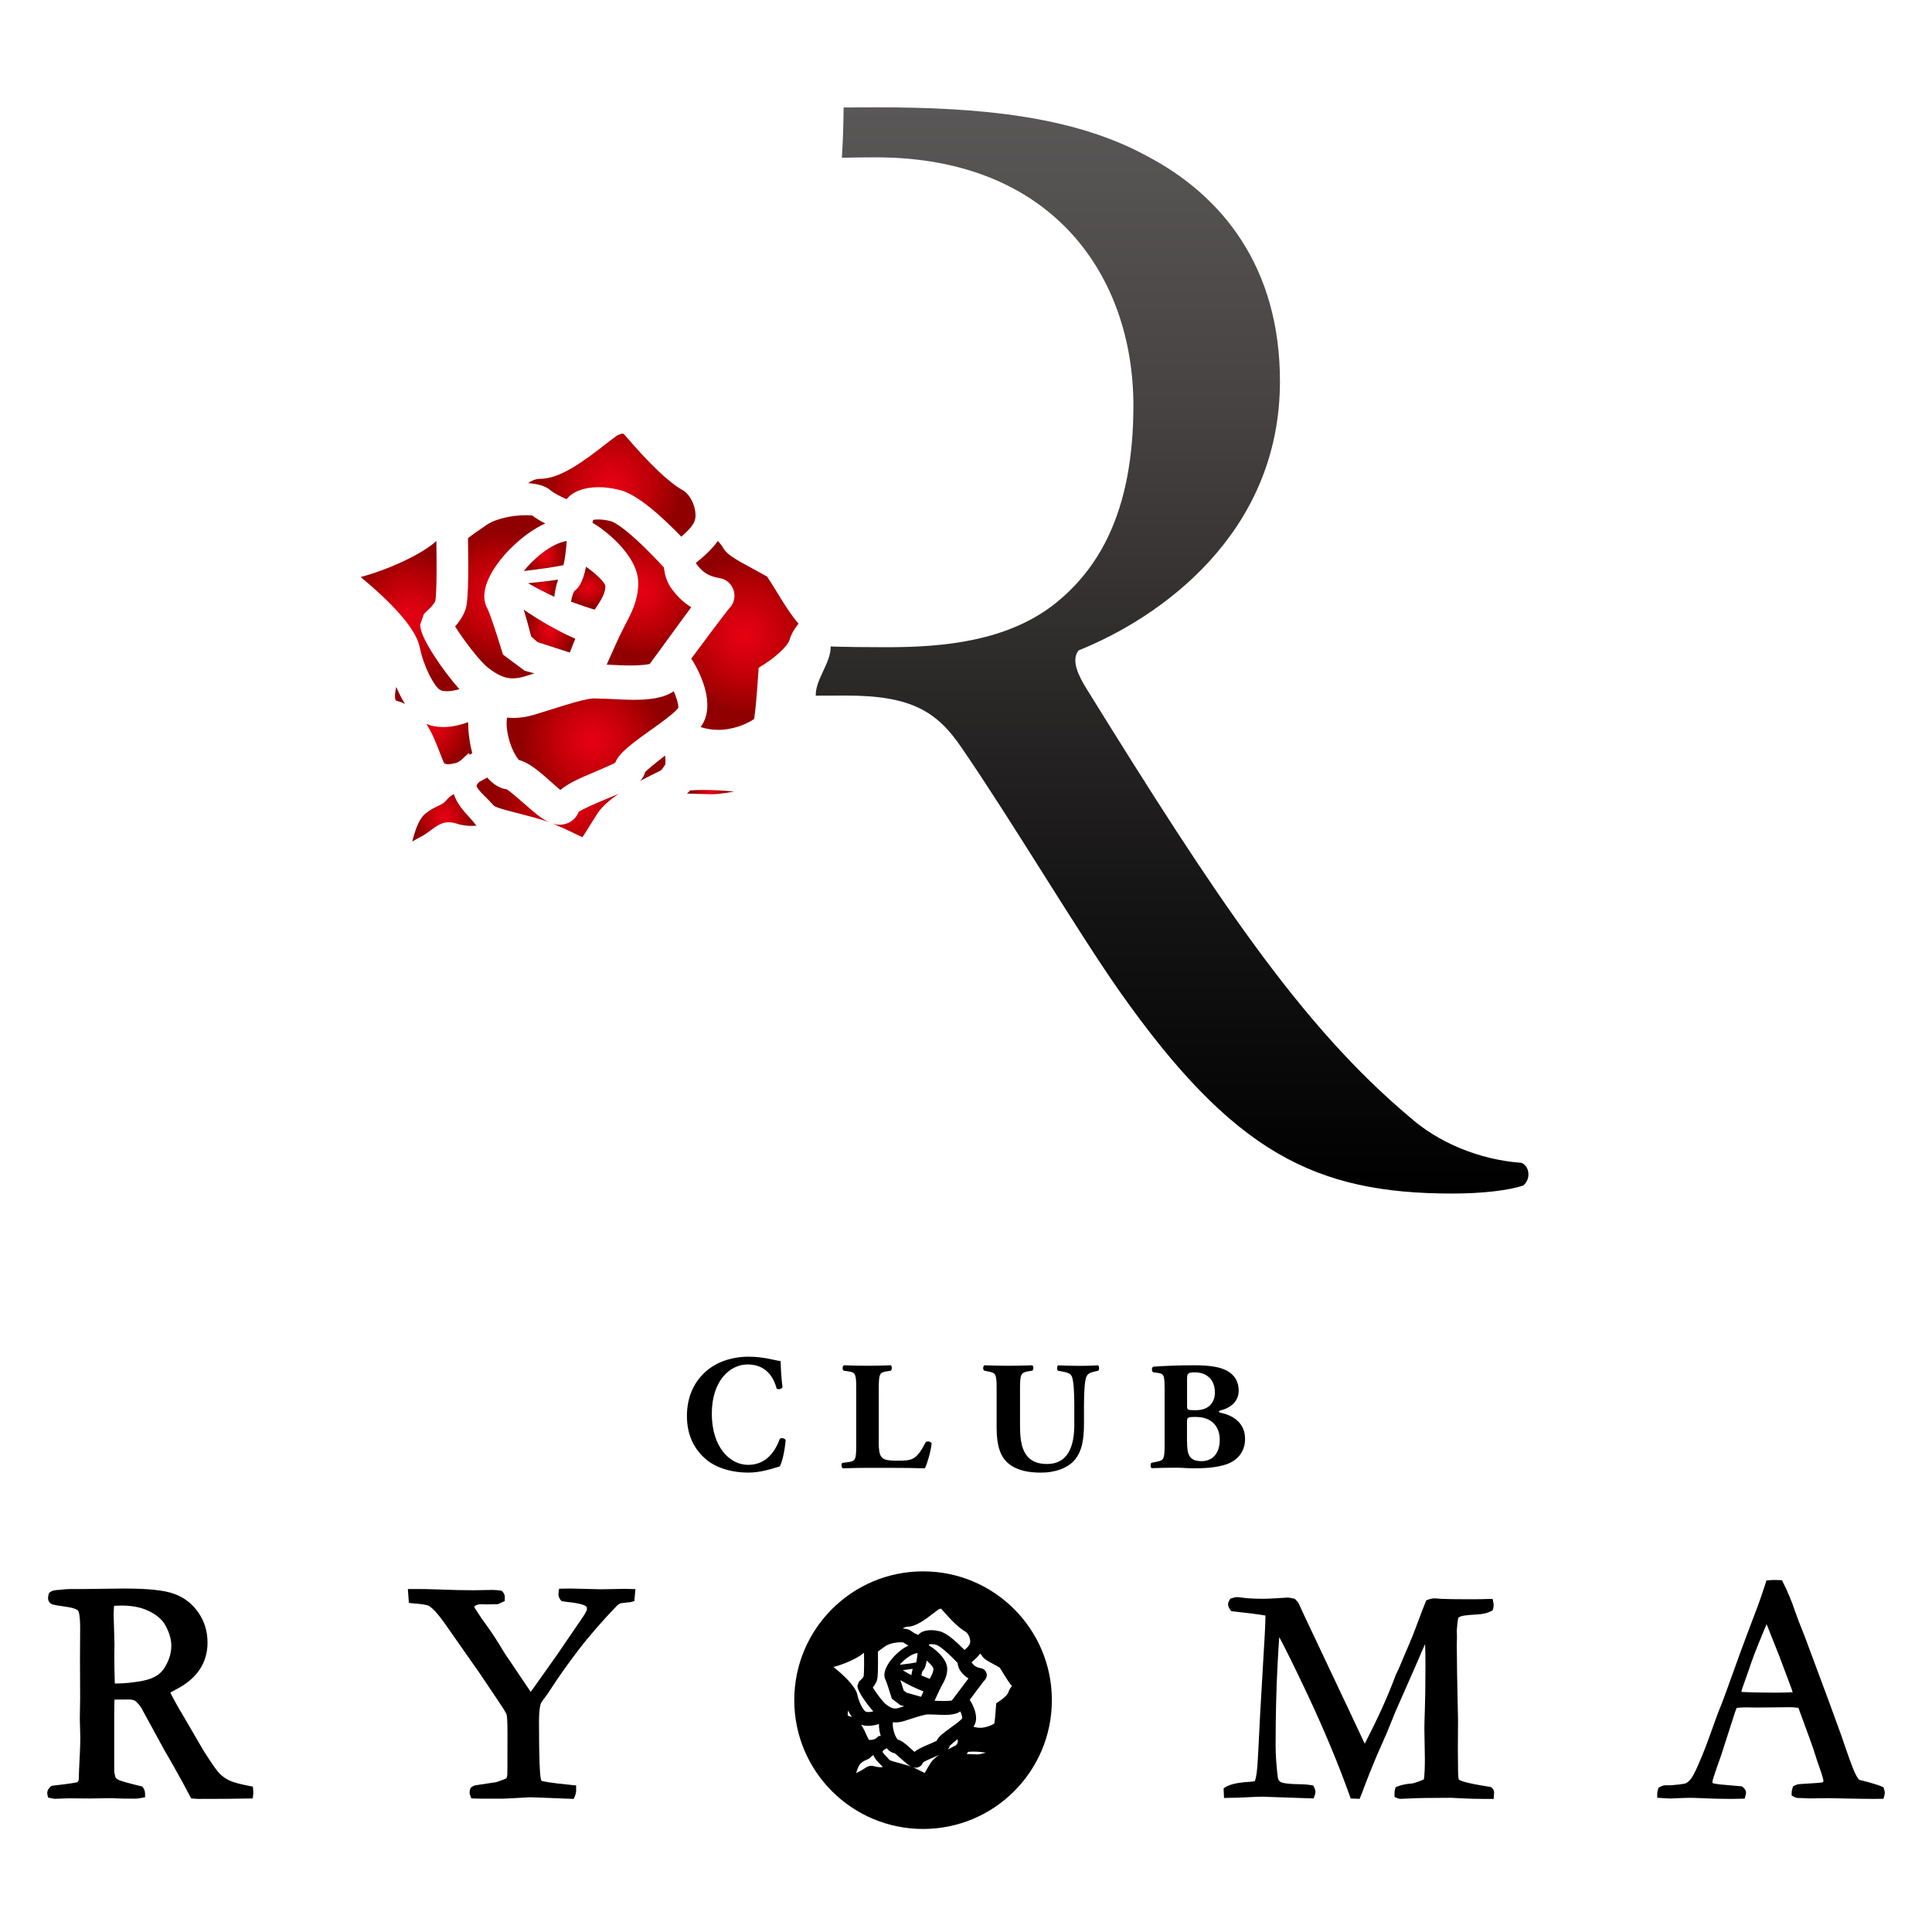 <?xml version="1.0" encoding="UTF-8"?>
<svg xmlns="http://www.w3.org/2000/svg" width="450" height="450" viewBox="0 0 450 450" fill="none">
  <path d="M181.83 317.024C181.83 317.726 181.941 320.838 182.257 323.106C182.108 323.568 181.142 323.729 180.882 323.387C179.916 319.754 177.594 317.807 174.101 317.807C170.088 317.807 165.796 321.52 165.796 329.269C165.796 337.018 169.939 341.193 174.268 341.193C178.634 341.193 180.659 337.801 181.625 335.151C181.922 334.83 182.777 334.95 183 335.432C182.74 338.323 182.127 340.651 181.625 341.555C179.674 342.137 177.111 343 174.305 343C170.775 343 167.153 342.097 164.589 340.029C161.988 337.881 160 334.649 160 329.811C160 325.054 161.876 321.701 164.366 319.473C166.93 317.164 170.608 316 174.361 316C178.077 316 180.752 316.944 181.83 317.024Z" fill="black"></path>
  <path d="M204.667 335.884C204.667 337.571 204.818 338.738 205.288 339.313C205.759 339.924 206.418 340.221 209.092 340.221C212.425 340.221 213.441 340.11 215.607 335.94C215.908 335.588 216.736 335.717 217 336.162C216.812 338.034 215.946 341.018 215.418 342C213.479 341.926 209.977 341.889 206.964 341.889H202.068C200.393 341.889 198.566 341.926 196.288 342C195.968 341.778 195.892 340.962 196.175 340.74L197.568 340.554C199.206 340.332 199.432 340.054 199.432 336.7V323.3C199.432 319.946 199.206 319.631 197.568 319.409L196.514 319.26C196.156 319.038 196.156 318.222 196.589 318C198.491 318.074 200.317 318.111 202.068 318.111C203.82 318.111 205.646 318.074 207.491 318C207.793 318.222 207.793 319.038 207.491 319.26L206.55 319.409C204.912 319.668 204.686 319.946 204.686 323.3V335.884H204.667Z" fill="black"></path>
  <path d="M232.134 323.421C232.134 319.99 231.899 319.782 230.194 319.441L229.233 319.251C228.92 319.024 228.9 318.227 229.312 318C231.135 318.076 233.036 318.114 234.878 318.114C236.741 318.114 238.603 318.076 240.445 318C240.759 318.227 240.759 319.024 240.445 319.251L239.524 319.403C237.819 319.706 237.583 319.99 237.583 323.421V331.931C237.583 336.234 238.073 340.991 243.875 340.991C248.756 340.991 250.226 336.878 250.226 331.817V327.363C250.226 324.387 250.07 321.582 249.658 320.635C249.325 319.857 248.482 319.649 247.443 319.459L246.424 319.27C246.11 318.967 246.188 318.246 246.424 318.019C248.482 318.095 249.972 318.133 251.52 318.133C252.931 318.133 254.343 318.095 255.793 318.019C256.028 318.246 256.107 318.967 255.793 319.27L255.107 319.422C254.127 319.649 253.402 319.857 253.049 320.635C252.637 321.582 252.48 324.387 252.48 327.363V331.476C252.48 334.945 252.147 338.11 250.05 340.346C248.364 342.071 245.6 343 242.503 343C239.602 343 237.015 342.564 234.957 340.934C232.977 339.361 232.134 336.632 232.134 332.613V323.421Z" fill="black"></path>
  <path d="M271.26 323.963C271.26 320.333 271.182 319.963 269.581 319.759L268.566 319.611C268.234 319.426 268.156 318.352 268.722 318.315C271.611 318.13 274.364 318 278.17 318C281.801 318 284.241 318.389 285.9 319.333C287.54 320.278 288.516 321.778 288.516 323.907C288.516 326.926 285.822 328.111 284.651 328.407C284.28 328.481 283.89 328.63 283.89 328.796C283.89 328.907 284.085 329.019 284.417 329.093C287.403 329.704 289.96 331.574 289.999 335.056C290.039 338.37 287.95 340.315 285.568 341.093C283.187 341.889 280.337 342 278.014 342C276.648 342 275.203 341.852 274.11 341.852C272.255 341.852 270.401 341.889 268.234 341.963C267.922 341.741 267.922 340.815 268.234 340.704L269.327 340.481C271.026 340.167 271.26 339.907 271.26 336.667V323.963ZM276.491 327.463C276.491 328.389 276.53 328.463 278.502 328.463C281.762 328.463 282.972 326.482 282.972 324.333C282.972 321.204 280.922 319.648 278.307 319.648C276.53 319.648 276.491 319.944 276.491 321.519V327.463ZM276.491 335.759C276.491 338.574 276.862 340.333 279.829 340.333C282.64 340.333 284.104 338.278 284.104 335.37C284.104 332.241 282.211 330.037 278.561 330.037C276.472 330.037 276.472 330.074 276.472 331.519V335.759H276.491Z" fill="black"></path>
  <path d="M354.386 270.851C344.263 270.101 334.89 265.969 328.513 260.338C303.004 238.947 283.123 208.927 253.12 160.495C251.237 157.496 249.374 153.749 251.237 151.481C270.004 143.966 298.125 124.459 298.125 88.807C298.125 62.535 284.986 45.641 266.988 36.262C249.739 26.884 227.611 25 204.35 25C201.641 25 199.087 25.019 196.494 25.038C196.455 28.959 196.34 32.861 196.09 36.743C198.395 36.685 200.988 36.647 203.985 36.647C245.629 36.647 263.992 64.803 263.992 94.458C263.992 119.981 255.367 133.107 245.244 140.987C234.372 149.251 220.12 150.75 206.616 150.75C201.2 150.75 196.916 150.693 193.478 150.577C193.555 154.402 189.924 158.207 190.001 162.032C191.115 162.032 195.917 162.013 197.243 162.013C212.244 162.013 218.257 165.761 223.885 174.025C235.506 190.918 250.892 216.806 260.63 230.702C287.272 268.602 306.404 278 338.29 278C345.416 278 351.428 277.25 354.79 276.136C356.634 274.617 356.269 271.6 354.386 270.851Z" fill="url(#paint0_linear_100_455)"></path>
  <path d="M104.086 161C103.372 161 102.794 160.901 102.427 160.644C101.211 159.894 98.722 155.529 97.738 150.67C96.735 145.732 89.519 138.957 84 134.394C89.711 132.933 98.144 129.259 101.636 126C101.829 137.713 101.443 139.747 101.404 139.945C101.115 140.735 100.112 141.703 99.552 142.216L98.742 143.006L97.873 145.455L97.912 145.949C98.066 148.734 103.218 156.299 107 160.526C105.669 160.901 104.742 161 104.086 161Z" fill="url(#paint1_radial_100_455)"></path>
  <path d="M104.381 178C104.033 178 103.759 177.938 103.466 177.794C103.173 177.216 102.679 175.938 102.459 175.34C101.672 173.299 100.72 170.825 99.311 168.619C100.501 169.113 101.8 169.34 103.228 169.34C105.022 169.34 106.962 168.969 109.048 168.206C109.03 170.969 109.524 173.588 110 175.423C109.799 175.546 109.616 175.67 109.433 175.794L109.158 175.423L107.364 177.072C106.962 177.34 106.504 177.629 106.248 177.711L105.809 177.794C105.333 177.897 104.875 178 104.381 178ZM94.314 163.938C93.765 163.67 93.18 163.443 92.557 163.278C92.155 163.175 92.136 163.113 92.081 162.887C91.917 162.186 92.008 161.155 92.301 160C92.887 161.381 93.564 162.722 94.314 163.938Z" fill="url(#paint2_radial_100_455)"></path>
  <path d="M103.669 186.707C102.806 187.652 101.212 187.796 99.188 189.421C97.088 191.086 96.356 194.993 96 196C96.225 195.856 98.644 194.561 98.644 194.561C101.55 192.731 102.863 190.716 106.406 191.847C107.831 192.32 109.481 192.443 111 192.32C110.756 192.073 110.512 191.806 110.325 191.497L109.294 190.325C108.094 189.03 106.444 187.221 105.713 185C104.981 185.288 104.475 185.802 103.669 186.707Z" fill="url(#paint3_radial_100_455)"></path>
  <path d="M135.654 195C135.007 194.698 134.183 194.321 133.653 194.058C132.241 193.36 130.613 192.606 128.789 191.852C129.299 192.003 129.809 192.097 130.339 192.097C130.829 192.097 131.319 192.022 131.771 191.89C133.183 191.456 134.261 190.438 134.791 189.1C135.556 188.554 137.733 187.536 141.244 186.084C142.244 185.689 143.166 185.293 144.029 184.935C142.008 186.329 140.302 187.8 139.243 189.345L137.262 192.474C136.929 193.04 136.203 194.208 135.654 195ZM127.809 191.494C126.887 191.155 125.926 190.834 124.906 190.552L120.787 189.458C118.748 188.931 115.668 188.177 115.041 187.668L113.511 186.047C112.825 185.387 110.961 183.634 111.001 182.955C111.001 182.955 111.059 182.654 111.648 182.107C112.256 181.787 112.883 181.447 113.491 181.108C114.845 182.673 116.355 183.596 117.983 183.841C118.61 184.124 121.16 186.367 122.239 187.31C124.396 189.194 126.122 190.702 127.809 191.494ZM149.089 181.9C149.677 181.297 150.069 180.618 150.265 179.808C150.873 179.204 152.933 177.508 154.894 176C155.012 176.679 155.031 177.414 154.953 178.073C154.874 178.168 154.227 179.223 153.933 179.449C152.325 180.241 150.677 181.052 149.089 181.9Z" fill="url(#paint4_radial_100_455)"></path>
  <path d="M160 184.845C160.286 184.619 160.534 184.369 160.744 184.095C161.735 184.036 162.783 184 163.889 184C166.291 184 168.712 184.143 171 184.369C168.922 184.726 167.035 184.988 165.986 185L160 184.845Z" fill="url(#paint5_radial_100_455)"></path>
  <path d="M130.51 184C129.988 183.581 129.39 183.03 128.676 182.402C125.413 179.491 123.212 177.627 120.896 177.037C120.606 176.733 119.892 175.858 119.158 174.012C118.425 172.186 118 170.093 118 168.4C118 167.963 118.039 167.525 118.097 167.145C118.598 167.202 119.081 167.221 119.583 167.221C121.089 167.221 122.633 166.993 124.293 166.517L128.598 165.185C131.958 164.12 136.127 162.788 138.251 162.674L141.958 162.788C143.927 162.883 145.819 162.998 147.556 162.998C150.896 162.998 154.467 162.712 156.919 161C157.517 162.313 158 163.816 158 164.824C157.459 165.832 153.811 168.457 151.842 169.846C146.861 173.404 144.197 175.401 143.29 177.665C142.305 178.179 139.699 179.301 138.753 179.701C135.259 181.146 132.402 182.421 130.51 184Z" fill="url(#paint6_radial_100_455)"></path>
  <path d="M167.329 170C165.905 170 164.521 169.781 163.176 169.344C163.294 169.185 163.393 169.046 163.492 168.887C164.896 166.719 165.134 163.836 164.184 160.337C163.591 158.21 162.404 155.466 161 153.418C163.888 149.521 169.228 142.383 169.92 141.628C170.968 140.554 171.344 138.924 170.869 137.472C170.375 135.981 169.169 134.927 167.665 134.669C164.639 134.152 163.551 133.058 162.266 131.448C162.187 131.348 162.147 131.269 162.108 131.09C163.67 129.837 165.668 128.147 167.191 126C167.646 126.497 168.12 127.054 168.278 127.332C169.109 129.002 170.731 129.996 175.557 132.581C176.625 133.178 178.029 133.913 178.662 134.291C179.137 134.967 179.948 136.259 180.66 137.432C182.341 140.196 184.161 143.159 186 145.266C185.209 146.221 184.378 147.453 183.884 149.084C183.409 150.595 180.383 153.179 178.464 154.412L176.704 155.545L176.566 157.613C176.309 161.59 175.933 165.785 175.656 167.455C174.924 167.992 172.788 169.225 169.92 169.742C169.169 169.901 168.278 170 167.329 170Z" fill="url(#paint7_radial_100_455)"></path>
  <path d="M158.691 125C154.003 120.192 148.524 115.17 144.318 114.119C142.64 113.71 141.019 113.477 139.457 113.477C136.061 113.477 133.418 114.47 131.971 116.28C130.717 115.735 128.904 114.8 128.209 114.197C127.148 113.243 125.392 112.698 123 112.523C123.81 111.959 124.775 111.53 125.778 111.53C130.428 111.53 135.849 107.56 141.482 103.122L143.643 101.487C144.376 101.117 144.839 101 145.052 101C145.109 101 145.225 101 145.553 101.37C151.418 108.202 155.817 112.387 159 114.158C161.161 115.365 162.415 119.044 161.875 121.088C161.547 122.353 160.061 123.832 158.691 125Z" fill="url(#paint8_radial_100_455)"></path>
  <path d="M125.195 149.56C124.813 149.218 124.205 148.694 123.719 148.25C123.285 146.577 122.643 144.137 122 142C125.803 144.661 130.44 147.222 134 148.774L132.715 152C132.715 152 126.064 149.823 125.195 149.56Z" fill="url(#paint9_radial_100_455)"></path>
  <path d="M146.729 155C144.882 155 143.016 154.88 141.675 154.82L141.305 154.8L144.221 148.32L145.621 145.52C147.021 142.88 148.654 139.86 148.654 135.78C148.654 129.68 141.519 123.82 138 121.76C138.058 121.5 138.097 121.28 138.156 121.1C138.447 121.04 138.836 121 139.342 121C140.236 121 141.227 121.12 142.277 121.4C142.997 121.6 145.991 122.9 154.351 131.86L154.623 132.14C154.642 132.24 154.662 132.34 154.662 132.44C154.837 133.56 155.148 135.5 156.626 137.4C157.695 138.76 159.017 140.24 161 141.44C159.27 143.76 156.898 147.04 153.729 151.38L151.298 154.7C151.318 154.68 151.298 154.66 151.259 154.66C151.065 154.7 149.899 155 146.729 155Z" fill="url(#paint10_radial_100_455)"></path>
  <path d="M138.504 142C137.056 141.576 135.139 140.913 133 140.14C133.201 138.961 133.557 137.967 133.758 137.672C134.582 137.138 135.741 135.831 136.499 132C138.66 133.547 140.933 135.591 141 136.549C141 138.28 139.908 139.937 138.616 141.853L138.504 142Z" fill="url(#paint11_radial_100_455)"></path>
  <path d="M123 135.842C124.879 136.937 126.97 138.011 129.107 139C129.248 137.821 129.507 136.347 130 135C127.815 135.337 125.114 135.632 123 135.842Z" fill="url(#paint12_radial_100_455)"></path>
  <path d="M131.134 131.624L131.19 131.843C131.51 130.687 131.849 128.353 132 126C128.139 126.658 124.166 130.328 122 133C125.39 132.601 130.023 131.983 131.134 131.624Z" fill="url(#paint13_radial_100_455)"></path>
  <path d="M119.38 158C117.618 158 115.956 157.287 113.759 155.592C111.661 153.994 107.861 148.871 106 145.924C106.811 144.999 107.762 143.728 108.336 142.188C108.613 141.456 109.068 140.204 109.068 131.672C109.068 129.9 109.048 127.82 109.008 125.335C109.919 124.622 111.403 123.563 112.947 122.542C115.144 120.809 119.36 120 122.527 120C123.239 120 123.714 120.039 123.972 120.077C124.744 120.655 125.812 121.329 127 121.926C122.25 124.102 118.628 127.954 117.381 129.399C115.402 131.672 111.067 137.45 113.561 141.822C113.976 142.553 115.5 147.041 116.767 151.22L117.163 152.472L122.21 156.228L124.486 156.844L121.913 157.634C121.003 157.884 120.152 158 119.38 158Z" fill="url(#paint14_radial_100_455)"></path>
  <path fill-rule="evenodd" clip-rule="evenodd" d="M215 426C231.579 426 245 412.56 245 396C245 379.44 231.579 366 215 366C198.421 366 185 379.44 185 396C185 412.58 198.44 426 215 426ZM201.579 398.629C201.717 398.727 201.952 398.767 202.247 398.767C202.502 398.767 202.874 398.747 203.404 398.59C201.874 396.922 199.794 393.94 199.735 392.841L199.715 392.645L200.069 391.683L200.402 391.37C200.432 391.34 200.463 391.309 200.496 391.275C200.72 391.056 201.046 390.738 201.148 390.467C201.167 390.389 201.324 389.584 201.246 384.954C199.833 386.229 196.439 387.7 194.124 388.269C196.36 390.055 199.264 392.723 199.676 394.685C200.088 396.608 201.089 398.335 201.579 398.629ZM202.717 405.261C202.58 405.261 202.443 405.241 202.325 405.182C202.207 404.967 201.991 404.496 201.893 404.26C201.56 403.495 201.148 402.553 200.559 401.71C201.069 401.906 201.619 401.984 202.227 401.984C202.992 401.984 203.816 401.847 204.719 401.553C204.699 402.593 204.915 403.593 205.131 404.28C205.092 404.3 205.052 404.323 205.013 404.349C204.974 404.372 204.935 404.398 204.895 404.417L204.778 404.28L204.012 404.908L203.922 404.957C203.773 405.041 203.624 405.126 203.542 405.143L203.345 405.182C203.11 405.241 202.914 405.261 202.717 405.261ZM198.421 399.944C198.185 399.846 197.93 399.748 197.675 399.689C197.502 399.649 197.498 399.63 197.481 399.538L197.479 399.532C197.4 399.277 197.44 398.884 197.577 398.433C197.812 398.982 198.107 399.492 198.421 399.944ZM201.895 409.864C202.192 409.738 202.431 409.636 202.6 409.46C202.933 409.126 203.149 408.93 203.443 408.812C203.728 409.629 204.399 410.298 204.886 410.784L204.935 410.833L205.366 411.284C205.445 411.402 205.543 411.5 205.641 411.598C205.013 411.657 204.326 411.598 203.738 411.422C202.582 411.086 202.005 411.471 201.238 411.979C201.014 412.128 200.775 412.287 200.5 412.442C200.5 412.442 199.5 412.933 199.402 412.992C199.433 412.917 199.468 412.801 199.513 412.656C199.698 412.065 200.027 411.004 200.736 410.5C201.177 410.17 201.572 410.003 201.895 409.864ZM215.373 412.952C215.118 412.835 214.784 412.678 214.568 412.56C213.999 412.266 213.371 411.952 212.626 411.638C212.822 411.697 213.038 411.736 213.234 411.736C213.43 411.736 213.627 411.697 213.803 411.657C214.372 411.481 214.804 411.069 215 410.5C215.314 410.264 216.177 409.852 217.57 409.264C217.79 409.175 218.006 409.081 218.21 408.991C218.369 408.92 218.524 408.854 218.669 408.793C217.865 409.362 217.178 409.99 216.766 410.617L215.981 411.912C215.883 412.128 215.589 412.619 215.373 412.952ZM212.253 411.5C211.88 411.363 211.508 411.226 211.095 411.108L209.467 410.657L209.232 410.594C208.439 410.382 207.403 410.107 207.171 409.911L206.563 409.244L206.514 409.195C206.21 408.891 205.543 408.228 205.562 407.969C205.562 407.969 205.582 407.851 205.818 407.615C205.935 407.547 206.057 407.478 206.181 407.409C206.302 407.341 206.426 407.272 206.544 407.203C207.073 407.851 207.682 408.243 208.329 408.341C208.562 408.449 209.424 409.234 209.899 409.666L210.016 409.774L210.295 410.015C211.046 410.668 211.659 411.202 212.253 411.5ZM220.729 407.517C220.965 407.262 221.122 406.988 221.2 406.654C221.436 406.399 222.26 405.712 223.045 405.084C223.084 405.359 223.103 405.673 223.064 405.948C223.05 405.961 223.013 406.018 222.966 406.091C222.87 406.238 222.731 406.452 222.652 406.517C222.005 406.831 221.357 407.164 220.729 407.517ZM225.477 408.047C225.379 408.224 225.281 408.381 225.164 408.538L227.596 408.636C228.028 408.636 228.793 408.459 229.657 408.224C228.734 408.086 227.734 407.988 226.753 407.988C226.321 407.988 225.889 408.008 225.477 408.047ZM212.999 408.047C212.783 407.871 212.547 407.655 212.253 407.38C210.939 406.183 210.036 405.418 209.114 405.182C208.996 405.065 208.702 404.692 208.407 403.946C208.113 403.201 207.937 402.338 207.937 401.651C207.937 401.474 207.956 401.298 207.976 401.141C208.172 401.16 208.368 401.18 208.584 401.18C209.192 401.18 209.82 401.082 210.487 400.886L212.233 400.336C213.587 399.885 215.275 399.355 216.138 399.316L217.649 399.355L217.821 399.363C218.559 399.4 219.25 399.434 219.905 399.434C221.259 399.434 222.711 399.316 223.692 398.629C223.927 399.179 224.124 399.787 224.124 400.199C223.908 400.611 222.436 401.69 221.632 402.259L221.6 402.283C219.619 403.738 218.53 404.539 218.179 405.457C217.786 405.673 216.727 406.124 216.354 406.281C214.922 406.889 213.764 407.4 212.999 408.047ZM226.733 402.181C227.263 402.357 227.793 402.436 228.362 402.436C228.734 402.436 229.068 402.396 229.362 402.318C230.481 402.102 231.324 401.631 231.619 401.415C231.717 400.748 231.874 399.12 231.972 397.55L232.031 396.726L232.717 396.275C233.483 395.804 234.68 394.784 234.856 394.195C235.072 393.567 235.386 393.077 235.7 392.704C235.035 391.946 234.383 390.893 233.765 389.89L233.6 389.623C233.326 389.152 233.012 388.642 232.816 388.387C232.706 388.322 232.523 388.224 232.315 388.112C232.082 387.987 231.819 387.846 231.599 387.72C229.715 386.7 229.068 386.327 228.734 385.66C228.68 385.568 228.503 385.372 228.334 385.185L228.303 385.15C227.714 385.993 226.91 386.661 226.302 387.151C226.307 387.167 226.311 387.181 226.315 387.194C226.325 387.23 226.333 387.259 226.36 387.288C226.871 387.936 227.302 388.368 228.499 388.564C229.088 388.662 229.559 389.074 229.755 389.663C229.951 390.232 229.794 390.859 229.382 391.291C229.107 391.585 227.008 394.391 225.87 395.922C226.419 396.726 226.89 397.825 227.126 398.649C227.498 400.022 227.4 401.16 226.851 402.004L226.733 402.181ZM228.028 383.678L228.009 383.757L228.067 383.737L228.028 383.678ZM218.846 379.95C220.553 380.362 222.75 382.383 224.653 384.306C225.222 383.855 225.811 383.247 225.929 382.736C226.145 381.932 225.654 380.46 224.771 379.97C223.496 379.264 221.71 377.596 219.336 374.849C219.218 374.692 219.16 374.692 219.14 374.692C219.061 374.692 218.865 374.731 218.571 374.888L217.708 375.536C215.451 377.301 213.254 378.891 211.37 378.891C210.978 378.891 210.585 379.087 210.252 379.303C211.213 379.362 211.92 379.597 212.351 379.97C212.626 380.225 213.352 380.598 213.862 380.814C214.451 380.088 215.51 379.695 216.884 379.695C217.511 379.695 218.179 379.793 218.846 379.95ZM211.154 394.254C211.088 394.203 211.009 394.142 210.925 394.079C210.782 393.973 210.623 393.854 210.487 393.744C210.291 393.096 209.997 392.154 209.702 391.33C211.409 392.351 213.489 393.351 215.098 393.959L214.529 395.215C214.529 395.203 213.401 394.886 212.44 394.617C211.839 394.448 211.305 394.299 211.154 394.254ZM218.194 396.151C218.675 396.171 219.262 396.196 219.846 396.196C220.743 396.196 221.243 396.137 221.481 396.11C221.581 396.098 221.634 396.092 221.651 396.098C221.671 396.098 221.671 396.118 221.671 396.118L222.652 394.823C223.927 393.116 224.889 391.84 225.576 390.938C224.791 390.467 224.261 389.898 223.829 389.368C223.266 388.654 223.135 387.92 223.054 387.481L223.045 387.426C223.045 387.406 223.041 387.387 223.035 387.367C223.031 387.347 223.025 387.328 223.025 387.308L222.907 387.19C219.552 383.698 218.355 383.188 218.061 383.109C217.629 383.011 217.237 382.952 216.884 382.952C216.687 382.952 216.53 382.972 216.413 382.992C216.393 383.05 216.373 383.148 216.354 383.247C217.767 384.051 220.631 386.347 220.631 388.721C220.631 390.29 219.984 391.487 219.415 392.508L218.846 393.606L217.668 396.137H217.825C217.939 396.141 218.063 396.145 218.194 396.151ZM216.53 391.016C216.02 390.84 215.353 390.565 214.608 390.232C214.686 389.741 214.804 389.309 214.882 389.192C215.177 388.976 215.589 388.407 215.844 386.778C216.609 387.426 217.394 388.309 217.413 388.701C217.413 389.388 217.062 390.059 216.658 390.826L216.589 390.958L216.53 391.016ZM212.292 390.173C211.586 389.82 210.899 389.427 210.271 389.015C210.525 388.98 210.803 388.944 211.088 388.909C211.6 388.844 212.133 388.776 212.587 388.701C212.43 389.192 212.332 389.741 212.292 390.173ZM213.352 387.208L213.371 387.286C213.509 386.835 213.646 385.933 213.705 385.01C212.096 385.266 210.448 386.698 209.565 387.757C210.978 387.6 212.881 387.345 213.352 387.208ZM206.347 396.961C207.211 397.648 207.878 397.942 208.564 397.942C208.859 397.942 209.192 397.884 209.585 397.727L210.605 397.413L209.702 397.158L207.721 395.647L207.564 395.137C207.054 393.449 206.445 391.625 206.288 391.33C205.307 389.564 207.014 387.23 207.799 386.307C208.29 385.719 209.722 384.169 211.586 383.286C211.115 383.05 210.703 382.776 210.389 382.54C210.352 382.54 210.303 382.538 210.238 382.534C210.134 382.528 209.993 382.521 209.82 382.521C208.564 382.521 206.897 382.854 206.033 383.561C205.971 383.606 205.906 383.651 205.843 383.694C205.305 384.077 204.799 384.436 204.483 384.699C204.503 385.699 204.503 386.541 204.503 387.267V387.269C204.503 390.722 204.326 391.232 204.209 391.527C203.973 392.154 203.6 392.664 203.286 393.037C204.032 394.234 205.523 396.314 206.347 396.961Z" fill="black"></path>
  <path d="M46.395 419C46.068 419 45.607 418.981 45.011 418.923L44.531 418.885L44.3 418.461C42.59 415.189 40.554 411.533 38.248 407.568L32.848 397.676C32.061 396.579 31.599 396.232 31.407 396.117C31.061 395.924 30.581 395.847 29.947 395.847L26.661 395.866C26.623 396.733 26.604 398.022 26.604 399.735V412.206C26.584 412.495 26.623 412.995 26.872 413.919C26.949 414.092 27.161 414.304 27.468 414.496C27.66 414.612 28.39 414.939 31.33 415.67L33.117 416.113L33.31 416.344C33.636 416.748 33.79 417.268 33.79 417.884V418.615L33.06 418.75C32.33 418.885 31.811 418.942 31.523 418.942C29.313 418.942 27.756 418.923 26.853 418.865C26.373 418.846 26.027 418.827 25.777 418.827L20.839 418.904L15.978 418.865C15.766 418.865 14.671 418.904 12.711 418.981L11.193 418.692L11.001 417.749C10.982 417.095 11.251 416.614 11.789 416.132L12 415.959L12.269 415.921C16.919 415.382 17.861 415.17 18.034 415.093C18.034 415.093 18.149 414.997 18.341 414.631V414.419C18.341 413.804 18.437 411.59 18.629 407.78C18.668 406.74 18.706 405.701 18.706 404.681L18.591 400.37L18.668 395.424L18.629 386.282L18.668 379.719C18.706 376.043 18.283 375.293 18.207 375.177C18.11 375.042 17.573 374.542 15.324 374.234C12.538 373.849 12.135 373.714 11.885 373.541C11.443 373.272 11.193 372.791 11.193 372.213C11.193 371.963 11.251 371.674 11.328 371.328L11.405 371.078L11.597 370.905C12.019 370.52 12.711 370.346 13.845 370.308C13.979 370.308 14.287 370.269 14.767 370.212C15.363 370.154 15.901 370.115 16.42 370.115H19.398L28.967 370C34.539 370 38.363 370.404 40.65 371.27C42.994 372.136 44.877 373.618 46.261 375.677C47.644 377.718 48.336 380.046 48.336 382.568C48.336 387.379 45.819 391.093 40.823 393.595C40.381 393.826 40.016 394.038 39.67 394.231C40.438 395.789 41.476 397.656 42.744 399.754L47.375 407.703C49.604 411.244 50.622 412.553 51.083 413.034C51.718 413.688 52.486 414.246 53.389 414.689C54.312 415.132 55.945 415.574 58.251 416.017L58.904 416.132L58.962 416.787C58.981 417.075 59 417.287 59 417.46C59 417.634 58.981 417.845 58.962 418.115L58.885 418.885L58.116 418.904C54.773 418.981 50.872 419 46.395 419ZM27.353 392.113C29.025 392.113 31.004 391.902 33.233 391.498C34.674 391.209 35.865 390.747 36.768 390.112C37.633 389.496 38.382 388.534 38.978 387.264C39.593 385.974 39.9 384.646 39.9 383.28C39.9 381.798 39.42 380.181 38.459 378.468C37.748 377.236 36.519 376.159 34.77 375.293C33.002 374.407 30.831 373.965 28.294 373.965C27.814 373.965 27.238 373.984 26.565 374.022C26.508 374.888 26.469 375.581 26.469 376.101L26.661 382.895L26.623 385.743C26.623 387.437 26.661 389.573 26.738 392.113C27.007 392.113 27.199 392.113 27.353 392.113Z" fill="black"></path>
  <path d="M123.531 418.618L117.282 418.943H112.048C111.541 418.943 110.994 418.924 110.388 418.904L109.783 418.885L109.568 418.331C109.431 417.948 109.373 417.68 109.373 417.451C109.373 417.221 109.431 416.973 109.529 416.667L109.607 416.437L109.803 416.284C110.115 416.036 110.427 415.883 110.779 415.825L115.563 415.098C117.458 414.486 117.848 414.257 117.907 414.219C118.004 414.123 118.102 413.836 118.161 413.434C118.18 413.205 118.2 411.235 118.2 403.47C118.2 400.41 118.063 399.626 118.004 399.415C117.926 399.167 117.633 398.516 116.54 396.91L111.697 389.699L103.456 377.937C102.089 376.006 100.917 374.705 99.96 374.074C99.863 374.016 99.316 373.71 96.875 373.5H96.855C96.699 373.5 96.386 373.481 95.957 373.424L95.234 373.328L95 370.115H97.734C98.378 370.115 99.784 370.134 101.972 370.21C105.33 370.344 108.104 370.402 110.31 370.402L114.626 370.325C115.31 370.325 115.954 370.383 116.559 370.478L116.872 370.536L117.087 370.765C117.399 371.109 117.575 371.53 117.575 371.951V372.907L115.954 373.653L113.279 373.691L112.146 373.653C111.541 373.653 111.013 373.787 110.642 374.036C110.427 374.15 110.427 374.361 110.779 374.839C110.916 375.068 111.111 375.336 111.365 375.719C111.872 376.56 112.517 377.497 113.318 378.549C114.509 380.194 115.778 382.126 117.067 384.287C117.575 385.148 118.102 385.951 118.668 386.735L123.609 394.06C123.824 393.754 124.078 393.429 124.351 393.046L129.682 385.53L135.834 376.522C136.498 375.527 136.634 375.107 136.674 374.973C136.693 374.858 136.713 374.724 136.713 374.571C136.713 374.399 136.654 374.246 136.4 374.074C136.049 373.844 134.975 373.385 131.85 373.098L130.796 372.926L130.464 372.544C130.21 372.123 130.073 371.74 130.073 371.377C130.073 371.205 130.092 370.995 130.112 370.784L130.229 370.038L132.924 370L139.915 370.172L145.461 370.077C145.637 370.077 148 370.134 148 370.134L147.746 372.926L147.16 373.098C146.926 373.175 146.594 373.213 146.145 373.232L145.325 373.347C145.168 373.366 144.914 373.404 144.563 373.424C144.387 373.519 144.055 373.691 143.821 373.863C140.345 377.478 137.259 381.016 134.74 384.306C132.241 387.577 130.092 390.618 128.335 393.333C127.749 394.251 127.28 394.94 126.909 395.399C126.128 396.393 125.952 396.814 125.913 396.929C125.679 397.771 125.542 399.128 125.542 400.964C125.542 410.221 125.757 413.224 125.933 414.123C126.05 414.678 126.167 414.831 126.167 414.831C126.226 414.831 127.339 415.194 133.393 415.787L134.193 415.863V417.087C134.193 417.489 134.076 417.948 133.861 418.445L133.627 419L123.531 418.618Z" fill="black"></path>
  <path d="M326.236 418.982C325.928 418.982 325.62 418.908 325.292 418.761L324.811 418.521V417.546C324.811 417.251 324.869 416.938 324.965 416.644L325.08 416.257L325.466 416.11C326.371 415.742 327.526 415.502 329.01 415.392C330.107 415.097 331.013 414.766 331.648 414.434C331.802 413.514 331.879 411.875 331.879 409.556L331.764 402.505C331.764 401.713 331.802 400.277 331.879 398.16C331.956 396.08 332.014 392.656 332.014 387.961C332.014 386.047 331.995 384.39 331.937 382.935C331.648 383.561 331.34 384.279 330.974 385.071L330.435 386.378L324.965 398.823L323.058 403.517L320.535 409.261C319.456 411.857 318.532 414.177 317.762 416.202C317.415 417.122 317.145 417.877 316.914 418.411L316.683 418.982L314.603 418.908L314.41 418.356C311.675 410.716 308.363 402.799 304.607 394.81C301.718 388.679 299.522 384.224 297.962 381.315C297.846 382.77 297.731 384.758 297.596 387.262C297.269 393.171 297.115 399.67 297.115 406.573C297.115 408.709 297.288 411.194 297.615 413.919C297.692 414.453 297.885 414.821 298.27 415.06C298.444 415.171 299.233 415.521 302.507 415.576C303.509 415.576 304.491 415.649 305.416 415.797L305.878 415.87L306.071 416.275C306.302 416.754 306.398 417.104 306.398 417.417C306.398 417.656 306.321 417.951 306.167 418.337L305.936 418.89L293.975 418.485C293.186 418.485 291.934 418.54 290.2 418.632C289.218 418.687 287.812 418.742 285.963 418.761L285.096 418.779L285 416.552L285.404 416.275C286.29 415.705 287.754 415.318 289.892 415.097C291.837 415.005 292.223 414.858 292.261 414.839C292.531 414.287 292.858 412.851 293.07 408.009C293.301 403.057 293.648 396.448 294.149 388.219C294.534 382.125 294.746 378.075 294.746 376.51V376.289C293.031 375.995 290.489 375.664 287.176 375.314L286.772 375.277L286.541 374.946C286.194 374.449 286.04 374.043 286.04 373.675C286.04 373.399 286.136 373.105 286.406 372.644L286.56 372.368L286.887 372.258C287.407 372.074 287.812 372 288.12 372C288.332 372 288.794 372.055 289.526 372.147C290.663 372.295 292.261 372.387 294.322 372.387C294.977 372.387 296.132 372.331 297.75 372.239C298.944 372.147 299.618 372.11 299.773 372.11C300.254 372.11 300.774 372.184 301.371 372.35L301.583 372.405L301.737 372.552C302.026 372.828 302.276 373.105 302.45 373.399L304.01 376.768L314.333 398.602L317.877 406.15C320.824 400.443 323.174 395.288 324.849 390.778C324.984 390.391 325.138 390.005 325.331 389.637C325.523 389.268 325.716 388.863 325.909 388.403C326.101 387.924 326.891 386.047 328.278 382.807C328.836 381.518 329.279 380.413 329.607 379.511C330.936 375.958 331.802 373.657 332.072 373.068L332.207 372.755L332.534 372.626C333.112 372.405 333.613 372.295 334.094 372.295C334.518 372.295 335.038 372.331 335.712 372.405C337.002 372.46 339.198 372.497 342.26 372.497C344.148 372.497 345.708 372.479 346.902 372.423L347.653 372.405L347.807 373.123C347.865 373.454 347.904 373.694 347.904 373.841C347.904 374.062 347.865 374.338 347.769 374.706L347.673 375.074L347.326 375.259C346.44 375.719 345.361 375.977 344.129 376.032C341.432 376.179 340.546 376.363 340.277 376.474C339.757 376.658 339.68 376.823 339.66 376.842C339.641 376.915 339.487 377.376 339.314 379.751L339.352 381.297L339.314 383.009C339.314 386.47 339.41 392.343 339.603 400.553L339.564 407.402L339.603 411.783C339.603 413.937 339.757 414.416 339.776 414.471C339.795 414.471 339.988 414.674 340.739 414.931C341.972 415.318 344.09 415.741 346.998 416.183L347.191 416.22L347.364 416.331C347.769 416.607 348 417.012 348 417.472C348 417.693 347.981 417.951 347.962 418.227L347.904 419H345.4C343.955 419 342.376 418.963 340.662 418.871C340.662 418.871 338.12 418.761 338.004 418.742C333.093 418.742 329.761 418.798 328.123 418.908C327.18 418.926 326.525 418.982 326.236 418.982Z" fill="black"></path>
  <path d="M436.289 419C435.04 419 432.797 418.961 429.617 418.903L425.93 418.826L421.483 418.884C421.151 418.884 420.82 418.864 420.488 418.845C420.195 418.826 419.961 418.806 419.766 418.806H418.947C418.459 418.768 418.089 418.651 417.757 418.458L417.308 418.206V417.683C417.308 417.238 417.386 416.793 417.543 416.386L417.66 416.057L417.972 415.902C418.362 415.708 418.752 415.573 419.123 415.554L423.024 415.302C423.785 415.263 424.311 415.186 424.643 415.089C424.682 414.895 424.701 414.818 424.701 414.779C424.701 414.682 424.662 414.121 423.785 411.662C423.336 410.423 422.946 409.241 422.614 408.138C422.302 407.092 421.073 403.723 418.888 397.798C418.147 397.682 417.484 397.644 416.899 397.644L408.999 397.721L406.658 397.682C406.014 397.682 405.292 397.721 404.512 397.798C404.317 398.244 404.2 398.592 404.122 398.805L400.864 408.912C399.109 413.811 398.855 414.818 398.836 415.031C398.836 415.031 398.855 415.128 398.933 415.341C399.362 415.437 399.869 415.534 400.474 415.612L405.721 416.076L405.936 416.251C406.112 416.406 406.677 416.851 406.677 417.528C406.677 417.741 406.638 417.974 406.541 418.322L406.365 418.942C406.365 418.942 403.732 419 403.146 419C401.157 419 398.855 418.942 396.222 418.826C395.032 418.768 394.193 418.748 393.686 418.748C393.179 418.748 392.301 418.768 391.033 418.826C390.194 418.864 389.57 418.903 389.18 418.903C388.575 418.903 387.775 418.864 386.819 418.787L386 418.729V417.916C386 417.432 386.059 417.122 386.195 416.735L386.293 416.405L386.605 416.231C387.092 415.96 387.541 415.825 387.97 415.825H388.829C388.985 415.825 389.277 415.825 389.667 415.786C392.067 415.573 392.574 415.399 392.671 415.36C393.354 414.992 393.978 414.314 394.485 413.308C395.753 410.849 397.177 407.325 398.757 402.833C399.538 400.625 400.025 399.289 400.22 398.805C400.825 397.372 401.41 395.843 401.976 394.255L405.468 384.593C406.014 383.083 407.321 379.598 409.389 374.157C409.896 372.802 410.52 370.982 411.261 368.697L411.437 368.116L413.134 368L415.046 368.058L415.28 368.523C416.353 370.633 417.308 372.937 418.128 375.358C418.557 376.616 419.279 378.494 420.293 380.992L425.911 396.095L428.895 404.285C430.456 408.893 431.49 411.759 431.978 412.785C432.543 414.005 432.914 414.431 433.089 414.566C433.128 414.566 433.402 414.663 434.143 414.837C434.962 415.05 435.547 415.186 435.879 415.302C437.088 415.65 437.888 415.921 438.376 416.154L438.688 416.309L438.805 416.638C438.941 417.006 439 417.316 439 417.567C439 417.78 438.961 418.051 438.863 418.361L438.688 418.981C438.629 418.961 436.62 419 436.289 419ZM405.604 394.081C407.848 394.197 410.598 394.255 413.641 394.255C415.085 394.255 416.372 394.216 417.543 394.158C417.386 393.616 417.211 393.113 417.016 392.609C417.016 392.609 414.519 385.968 414.363 385.562L411.476 378.301C411.242 378.823 410.969 379.482 410.657 380.237C409.077 384.032 407.945 386.994 407.282 389.085C406.95 390.054 406.619 391.002 406.268 391.951C405.936 392.842 405.741 393.461 405.643 393.829C405.643 393.907 405.624 394.003 405.604 394.081Z" fill="black"></path>
  <defs>
    <linearGradient id="paint0_linear_100_455" x1="272.985" y1="25.008" x2="272.985" y2="277.987" gradientUnits="userSpaceOnUse">
      <stop stop-color="#595757"></stop>
      <stop offset="0.272" stop-color="#474342"></stop>
      <stop offset="0.723" stop-color="#161515"></stop>
      <stop offset="1"></stop>
    </linearGradient>
    <radialGradient id="paint1_radial_100_455" cx="0" cy="0" r="1" gradientUnits="userSpaceOnUse" gradientTransform="translate(95.473 143.496) scale(14.562 14.907)">
      <stop stop-color="#E60012"></stop>
      <stop offset="0.201" stop-color="#DB0010"></stop>
      <stop offset="0.611" stop-color="#B90006"></stop>
      <stop offset="1" stop-color="#910000"></stop>
    </radialGradient>
    <radialGradient id="paint2_radial_100_455" cx="0" cy="0" r="1" gradientUnits="userSpaceOnUse" gradientTransform="translate(101.006 168.996) scale(8.516 9.593)">
      <stop stop-color="#E60012"></stop>
      <stop offset="0.201" stop-color="#DB0010"></stop>
      <stop offset="0.611" stop-color="#B90006"></stop>
      <stop offset="1" stop-color="#910000"></stop>
    </radialGradient>
    <radialGradient id="paint3_radial_100_455" cx="0" cy="0" r="1" gradientUnits="userSpaceOnUse" gradientTransform="translate(103.489 190.504) scale(6.376 6.991)">
      <stop stop-color="#E60012"></stop>
      <stop offset="0.201" stop-color="#DB0010"></stop>
      <stop offset="0.611" stop-color="#B90006"></stop>
      <stop offset="1" stop-color="#910000"></stop>
    </radialGradient>
    <radialGradient id="paint4_radial_100_455" cx="0" cy="0" r="1" gradientUnits="userSpaceOnUse" gradientTransform="translate(132.996 185.509) scale(17.051 16.387)">
      <stop stop-color="#E60012"></stop>
      <stop offset="0.201" stop-color="#DB0010"></stop>
      <stop offset="0.611" stop-color="#B90006"></stop>
      <stop offset="1" stop-color="#910000"></stop>
    </radialGradient>
    <radialGradient id="paint5_radial_100_455" cx="0" cy="0" r="1" gradientUnits="userSpaceOnUse" gradientTransform="translate(165.506 184.496) scale(3.928 2.453)">
      <stop stop-color="#E60012"></stop>
      <stop offset="0.201" stop-color="#DB0010"></stop>
      <stop offset="0.611" stop-color="#B90006"></stop>
      <stop offset="1" stop-color="#910000"></stop>
    </radialGradient>
    <radialGradient id="paint6_radial_100_455" cx="0" cy="0" r="1" gradientUnits="userSpaceOnUse" gradientTransform="translate(138.008 172.49) scale(16.387 16.149)">
      <stop stop-color="#E60012"></stop>
      <stop offset="0.201" stop-color="#DB0010"></stop>
      <stop offset="0.611" stop-color="#B90006"></stop>
      <stop offset="1" stop-color="#910000"></stop>
    </radialGradient>
    <radialGradient id="paint7_radial_100_455" cx="0" cy="0" r="1" gradientUnits="userSpaceOnUse" gradientTransform="translate(173.5 147.99) scale(17.821 17.914)">
      <stop stop-color="#E60012"></stop>
      <stop offset="0.201" stop-color="#DB0010"></stop>
      <stop offset="0.611" stop-color="#B90006"></stop>
      <stop offset="1" stop-color="#910000"></stop>
    </radialGradient>
    <radialGradient id="paint8_radial_100_455" cx="0" cy="0" r="1" gradientUnits="userSpaceOnUse" gradientTransform="translate(142.503 113.012) scale(16.147 16.291)">
      <stop stop-color="#E60012"></stop>
      <stop offset="0.201" stop-color="#DB0010"></stop>
      <stop offset="0.611" stop-color="#B90006"></stop>
      <stop offset="1" stop-color="#910000"></stop>
    </radialGradient>
    <radialGradient id="paint9_radial_100_455" cx="0" cy="0" r="1" gradientUnits="userSpaceOnUse" gradientTransform="translate(127.997 146.99) scale(5.224 6.064)">
      <stop stop-color="#E60012"></stop>
      <stop offset="0.201" stop-color="#DB0010"></stop>
      <stop offset="0.611" stop-color="#B90006"></stop>
      <stop offset="1" stop-color="#910000"></stop>
    </radialGradient>
    <radialGradient id="paint10_radial_100_455" cx="0" cy="0" r="1" gradientUnits="userSpaceOnUse" gradientTransform="translate(149.521 138.01) scale(14.235 14.643)">
      <stop stop-color="#E60012"></stop>
      <stop offset="0.201" stop-color="#DB0010"></stop>
      <stop offset="0.611" stop-color="#B90006"></stop>
      <stop offset="1" stop-color="#910000"></stop>
    </radialGradient>
    <radialGradient id="paint11_radial_100_455" cx="0" cy="0" r="1" gradientUnits="userSpaceOnUse" gradientTransform="translate(136.978 136.998) scale(5.132 4.241)">
      <stop stop-color="#E60012"></stop>
      <stop offset="0.201" stop-color="#DB0010"></stop>
      <stop offset="0.611" stop-color="#B90006"></stop>
      <stop offset="1" stop-color="#910000"></stop>
    </radialGradient>
    <radialGradient id="paint12_radial_100_455" cx="0" cy="0" r="1" gradientUnits="userSpaceOnUse" gradientTransform="translate(126.502 137.017) scale(2.939 2.634)">
      <stop stop-color="#E60012"></stop>
      <stop offset="0.201" stop-color="#DB0010"></stop>
      <stop offset="0.611" stop-color="#B90006"></stop>
      <stop offset="1" stop-color="#910000"></stop>
    </radialGradient>
    <radialGradient id="paint13_radial_100_455" cx="0" cy="0" r="1" gradientUnits="userSpaceOnUse" gradientTransform="translate(127.006 129.502) scale(4.241 4.491)">
      <stop stop-color="#E60012"></stop>
      <stop offset="0.201" stop-color="#DB0010"></stop>
      <stop offset="0.611" stop-color="#B90006"></stop>
      <stop offset="1" stop-color="#910000"></stop>
    </radialGradient>
    <radialGradient id="paint14_radial_100_455" cx="0" cy="0" r="1" gradientUnits="userSpaceOnUse" gradientTransform="translate(116.51 138.992) scale(15.688 15.265)">
      <stop stop-color="#E60012"></stop>
      <stop offset="0.201" stop-color="#DB0010"></stop>
      <stop offset="0.611" stop-color="#B90006"></stop>
      <stop offset="1" stop-color="#910000"></stop>
    </radialGradient>
  </defs>
</svg>
